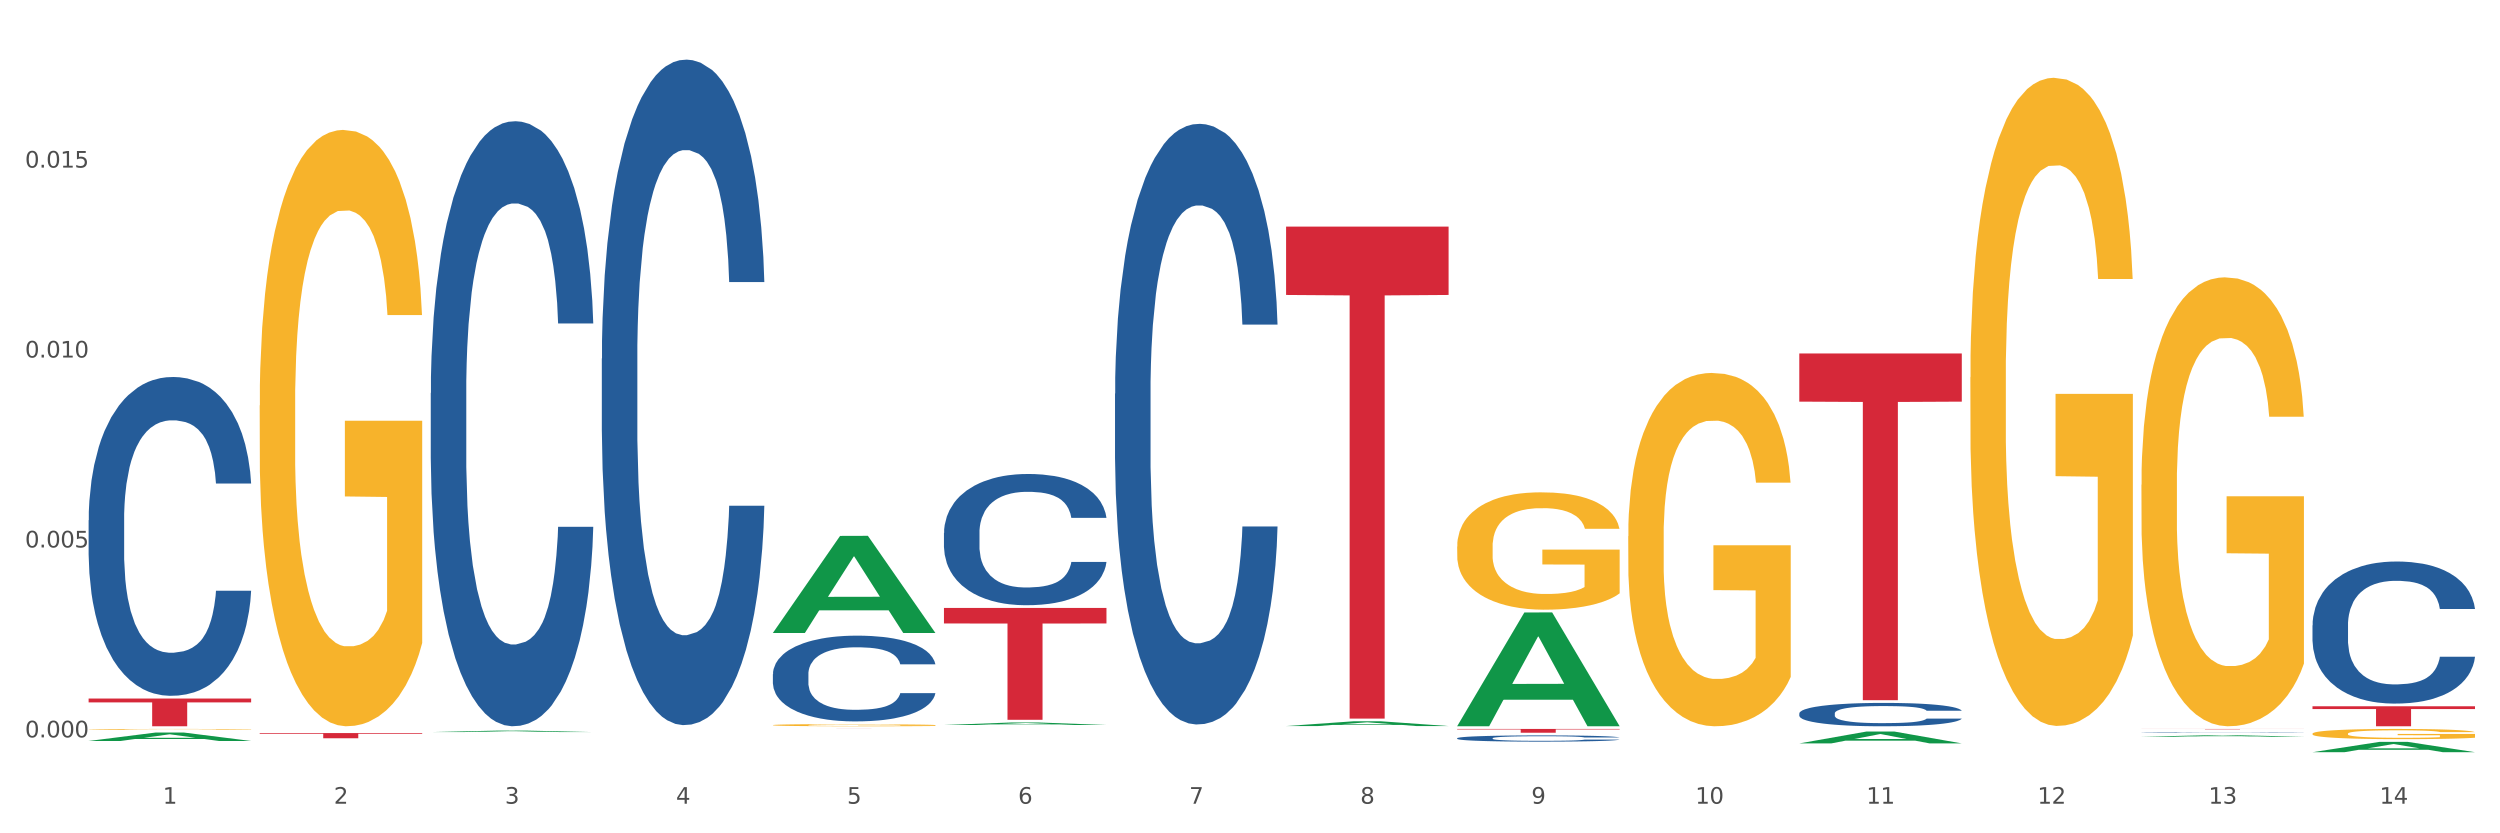<?xml version="1.0" encoding="utf-8" standalone="no"?>
<!DOCTYPE svg PUBLIC "-//W3C//DTD SVG 1.1//EN"
  "http://www.w3.org/Graphics/SVG/1.1/DTD/svg11.dtd">
<svg xmlns:xlink="http://www.w3.org/1999/xlink" width="1080pt" height="360pt" viewBox="0 0 1080 360" xmlns="http://www.w3.org/2000/svg" version="1.1">
 <rect x="0" y="0" width="1080" height="360" fill="#333333" stroke="none"/>
 <defs>
  <style type="text/css">*{stroke-linejoin: round; stroke-linecap: butt}</style>
 </defs>
 <g id="figure_1">
  <g id="patch_1">
   <path d="M 0 360 
L 1080 360 
L 1080 0 
L 0 0 
z
" style="fill: #ffffff; stroke: #ffffff; stroke-linejoin: miter"/>
  </g>
  <g id="axes_1">
   <g id="matplotlib.axis_1">
    <g id="xtick_1">
     <g id="text_1">
      <!-- 1 -->
      <g style="fill: #4d4d4d" transform="translate(70.332 347.204) scale(0.096 -0.096)">
       <defs>
        <path id="DejaVuSans-31" d="M 794 531 
L 1825 531 
L 1825 4091 
L 703 3866 
L 703 4441 
L 1819 4666 
L 2450 4666 
L 2450 531 
L 3481 531 
L 3481 0 
L 794 0 
L 794 531 
z
" transform="scale(0.016)"/>
       </defs>
       <use xlink:href="#DejaVuSans-31"/>
      </g>
     </g>
    </g>
    <g id="xtick_2">
     <g id="text_2">
      <!-- 2 -->
      <g style="fill: #4d4d4d" transform="translate(144.233 347.204) scale(0.096 -0.096)">
       <defs>
        <path id="DejaVuSans-32" d="M 1228 531 
L 3431 531 
L 3431 0 
L 469 0 
L 469 531 
Q 828 903 1448 1529 
Q 2069 2156 2228 2338 
Q 2531 2678 2651 2914 
Q 2772 3150 2772 3378 
Q 2772 3750 2511 3984 
Q 2250 4219 1831 4219 
Q 1534 4219 1204 4116 
Q 875 4013 500 3803 
L 500 4441 
Q 881 4594 1212 4672 
Q 1544 4750 1819 4750 
Q 2544 4750 2975 4387 
Q 3406 4025 3406 3419 
Q 3406 3131 3298 2873 
Q 3191 2616 2906 2266 
Q 2828 2175 2409 1742 
Q 1991 1309 1228 531 
z
" transform="scale(0.016)"/>
       </defs>
       <use xlink:href="#DejaVuSans-32"/>
      </g>
     </g>
    </g>
    <g id="xtick_3">
     <g id="text_3">
      <!-- 3 -->
      <g style="fill: #4d4d4d" transform="translate(218.134 347.204) scale(0.096 -0.096)">
       <defs>
        <path id="DejaVuSans-33" d="M 2597 2516 
Q 3050 2419 3304 2112 
Q 3559 1806 3559 1356 
Q 3559 666 3084 287 
Q 2609 -91 1734 -91 
Q 1441 -91 1130 -33 
Q 819 25 488 141 
L 488 750 
Q 750 597 1062 519 
Q 1375 441 1716 441 
Q 2309 441 2620 675 
Q 2931 909 2931 1356 
Q 2931 1769 2642 2001 
Q 2353 2234 1838 2234 
L 1294 2234 
L 1294 2753 
L 1863 2753 
Q 2328 2753 2575 2939 
Q 2822 3125 2822 3475 
Q 2822 3834 2567 4026 
Q 2313 4219 1838 4219 
Q 1578 4219 1281 4162 
Q 984 4106 628 3988 
L 628 4550 
Q 988 4650 1302 4700 
Q 1616 4750 1894 4750 
Q 2613 4750 3031 4423 
Q 3450 4097 3450 3541 
Q 3450 3153 3228 2886 
Q 3006 2619 2597 2516 
z
" transform="scale(0.016)"/>
       </defs>
       <use xlink:href="#DejaVuSans-33"/>
      </g>
     </g>
    </g>
    <g id="xtick_4">
     <g id="text_4">
      <!-- 4 -->
      <g style="fill: #4d4d4d" transform="translate(292.034 347.204) scale(0.096 -0.096)">
       <defs>
        <path id="DejaVuSans-34" d="M 2419 4116 
L 825 1625 
L 2419 1625 
L 2419 4116 
z
M 2253 4666 
L 3047 4666 
L 3047 1625 
L 3713 1625 
L 3713 1100 
L 3047 1100 
L 3047 0 
L 2419 0 
L 2419 1100 
L 313 1100 
L 313 1709 
L 2253 4666 
z
" transform="scale(0.016)"/>
       </defs>
       <use xlink:href="#DejaVuSans-34"/>
      </g>
     </g>
    </g>
    <g id="xtick_5">
     <g id="text_5">
      <!-- 5 -->
      <g style="fill: #4d4d4d" transform="translate(365.935 347.204) scale(0.096 -0.096)">
       <defs>
        <path id="DejaVuSans-35" d="M 691 4666 
L 3169 4666 
L 3169 4134 
L 1269 4134 
L 1269 2991 
Q 1406 3038 1543 3061 
Q 1681 3084 1819 3084 
Q 2600 3084 3056 2656 
Q 3513 2228 3513 1497 
Q 3513 744 3044 326 
Q 2575 -91 1722 -91 
Q 1428 -91 1123 -41 
Q 819 9 494 109 
L 494 744 
Q 775 591 1075 516 
Q 1375 441 1709 441 
Q 2250 441 2565 725 
Q 2881 1009 2881 1497 
Q 2881 1984 2565 2268 
Q 2250 2553 1709 2553 
Q 1456 2553 1204 2497 
Q 953 2441 691 2322 
L 691 4666 
z
" transform="scale(0.016)"/>
       </defs>
       <use xlink:href="#DejaVuSans-35"/>
      </g>
     </g>
    </g>
    <g id="xtick_6">
     <g id="text_6">
      <!-- 6 -->
      <g style="fill: #4d4d4d" transform="translate(439.836 347.204) scale(0.096 -0.096)">
       <defs>
        <path id="DejaVuSans-36" d="M 2113 2584 
Q 1688 2584 1439 2293 
Q 1191 2003 1191 1497 
Q 1191 994 1439 701 
Q 1688 409 2113 409 
Q 2538 409 2786 701 
Q 3034 994 3034 1497 
Q 3034 2003 2786 2293 
Q 2538 2584 2113 2584 
z
M 3366 4563 
L 3366 3988 
Q 3128 4100 2886 4159 
Q 2644 4219 2406 4219 
Q 1781 4219 1451 3797 
Q 1122 3375 1075 2522 
Q 1259 2794 1537 2939 
Q 1816 3084 2150 3084 
Q 2853 3084 3261 2657 
Q 3669 2231 3669 1497 
Q 3669 778 3244 343 
Q 2819 -91 2113 -91 
Q 1303 -91 875 529 
Q 447 1150 447 2328 
Q 447 3434 972 4092 
Q 1497 4750 2381 4750 
Q 2619 4750 2861 4703 
Q 3103 4656 3366 4563 
z
" transform="scale(0.016)"/>
       </defs>
       <use xlink:href="#DejaVuSans-36"/>
      </g>
     </g>
    </g>
    <g id="xtick_7">
     <g id="text_7">
      <!-- 7 -->
      <g style="fill: #4d4d4d" transform="translate(513.737 347.204) scale(0.096 -0.096)">
       <defs>
        <path id="DejaVuSans-37" d="M 525 4666 
L 3525 4666 
L 3525 4397 
L 1831 0 
L 1172 0 
L 2766 4134 
L 525 4134 
L 525 4666 
z
" transform="scale(0.016)"/>
       </defs>
       <use xlink:href="#DejaVuSans-37"/>
      </g>
     </g>
    </g>
    <g id="xtick_8">
     <g id="text_8">
      <!-- 8 -->
      <g style="fill: #4d4d4d" transform="translate(587.638 347.204) scale(0.096 -0.096)">
       <defs>
        <path id="DejaVuSans-38" d="M 2034 2216 
Q 1584 2216 1326 1975 
Q 1069 1734 1069 1313 
Q 1069 891 1326 650 
Q 1584 409 2034 409 
Q 2484 409 2743 651 
Q 3003 894 3003 1313 
Q 3003 1734 2745 1975 
Q 2488 2216 2034 2216 
z
M 1403 2484 
Q 997 2584 770 2862 
Q 544 3141 544 3541 
Q 544 4100 942 4425 
Q 1341 4750 2034 4750 
Q 2731 4750 3128 4425 
Q 3525 4100 3525 3541 
Q 3525 3141 3298 2862 
Q 3072 2584 2669 2484 
Q 3125 2378 3379 2068 
Q 3634 1759 3634 1313 
Q 3634 634 3220 271 
Q 2806 -91 2034 -91 
Q 1263 -91 848 271 
Q 434 634 434 1313 
Q 434 1759 690 2068 
Q 947 2378 1403 2484 
z
M 1172 3481 
Q 1172 3119 1398 2916 
Q 1625 2713 2034 2713 
Q 2441 2713 2670 2916 
Q 2900 3119 2900 3481 
Q 2900 3844 2670 4047 
Q 2441 4250 2034 4250 
Q 1625 4250 1398 4047 
Q 1172 3844 1172 3481 
z
" transform="scale(0.016)"/>
       </defs>
       <use xlink:href="#DejaVuSans-38"/>
      </g>
     </g>
    </g>
    <g id="xtick_9">
     <g id="text_9">
      <!-- 9 -->
      <g style="fill: #4d4d4d" transform="translate(661.539 347.204) scale(0.096 -0.096)">
       <defs>
        <path id="DejaVuSans-39" d="M 703 97 
L 703 672 
Q 941 559 1184 500 
Q 1428 441 1663 441 
Q 2288 441 2617 861 
Q 2947 1281 2994 2138 
Q 2813 1869 2534 1725 
Q 2256 1581 1919 1581 
Q 1219 1581 811 2004 
Q 403 2428 403 3163 
Q 403 3881 828 4315 
Q 1253 4750 1959 4750 
Q 2769 4750 3195 4129 
Q 3622 3509 3622 2328 
Q 3622 1225 3098 567 
Q 2575 -91 1691 -91 
Q 1453 -91 1209 -44 
Q 966 3 703 97 
z
M 1959 2075 
Q 2384 2075 2632 2365 
Q 2881 2656 2881 3163 
Q 2881 3666 2632 3958 
Q 2384 4250 1959 4250 
Q 1534 4250 1286 3958 
Q 1038 3666 1038 3163 
Q 1038 2656 1286 2365 
Q 1534 2075 1959 2075 
z
" transform="scale(0.016)"/>
       </defs>
       <use xlink:href="#DejaVuSans-39"/>
      </g>
     </g>
    </g>
    <g id="xtick_10">
     <g id="text_10">
      <!-- 10 -->
      <g style="fill: #4d4d4d" transform="translate(732.386 347.204) scale(0.096 -0.096)">
       <defs>
        <path id="DejaVuSans-30" d="M 2034 4250 
Q 1547 4250 1301 3770 
Q 1056 3291 1056 2328 
Q 1056 1369 1301 889 
Q 1547 409 2034 409 
Q 2525 409 2770 889 
Q 3016 1369 3016 2328 
Q 3016 3291 2770 3770 
Q 2525 4250 2034 4250 
z
M 2034 4750 
Q 2819 4750 3233 4129 
Q 3647 3509 3647 2328 
Q 3647 1150 3233 529 
Q 2819 -91 2034 -91 
Q 1250 -91 836 529 
Q 422 1150 422 2328 
Q 422 3509 836 4129 
Q 1250 4750 2034 4750 
z
" transform="scale(0.016)"/>
       </defs>
       <use xlink:href="#DejaVuSans-31"/>
       <use xlink:href="#DejaVuSans-30" transform="translate(63.623 0)"/>
      </g>
     </g>
    </g>
    <g id="xtick_11">
     <g id="text_11">
      <!-- 11 -->
      <g style="fill: #4d4d4d" transform="translate(806.287 347.204) scale(0.096 -0.096)">
       <use xlink:href="#DejaVuSans-31"/>
       <use xlink:href="#DejaVuSans-31" transform="translate(63.623 0)"/>
      </g>
     </g>
    </g>
    <g id="xtick_12">
     <g id="text_12">
      <!-- 12 -->
      <g style="fill: #4d4d4d" transform="translate(880.187 347.204) scale(0.096 -0.096)">
       <use xlink:href="#DejaVuSans-31"/>
       <use xlink:href="#DejaVuSans-32" transform="translate(63.623 0)"/>
      </g>
     </g>
    </g>
    <g id="xtick_13">
     <g id="text_13">
      <!-- 13 -->
      <g style="fill: #4d4d4d" transform="translate(954.088 347.204) scale(0.096 -0.096)">
       <use xlink:href="#DejaVuSans-31"/>
       <use xlink:href="#DejaVuSans-33" transform="translate(63.623 0)"/>
      </g>
     </g>
    </g>
    <g id="xtick_14">
     <g id="text_14">
      <!-- 14 -->
      <g style="fill: #4d4d4d" transform="translate(1027.989 347.204) scale(0.096 -0.096)">
       <use xlink:href="#DejaVuSans-31"/>
       <use xlink:href="#DejaVuSans-34" transform="translate(63.623 0)"/>
      </g>
     </g>
    </g>
    <g id="xtick_15"/>
    <g id="xtick_16"/>
    <g id="xtick_17"/>
    <g id="xtick_18"/>
    <g id="xtick_19"/>
    <g id="xtick_20"/>
    <g id="xtick_21"/>
    <g id="xtick_22"/>
    <g id="xtick_23"/>
    <g id="xtick_24"/>
    <g id="xtick_25"/>
    <g id="xtick_26"/>
    <g id="xtick_27"/>
   </g>
   <g id="matplotlib.axis_2">
    <g id="ytick_1">
     <g id="text_15">
      <!-- 0.000 -->
      <g style="fill: #4d4d4d" transform="translate(10.8 318.555) scale(0.096 -0.096)">
       <defs>
        <path id="DejaVuSans-2e" d="M 684 794 
L 1344 794 
L 1344 0 
L 684 0 
L 684 794 
z
" transform="scale(0.016)"/>
       </defs>
       <use xlink:href="#DejaVuSans-30"/>
       <use xlink:href="#DejaVuSans-2e" transform="translate(63.623 0)"/>
       <use xlink:href="#DejaVuSans-30" transform="translate(95.41 0)"/>
       <use xlink:href="#DejaVuSans-30" transform="translate(159.033 0)"/>
       <use xlink:href="#DejaVuSans-30" transform="translate(222.656 0)"/>
      </g>
     </g>
    </g>
    <g id="ytick_2">
     <g id="text_16">
      <!-- 0.005 -->
      <g style="fill: #4d4d4d" transform="translate(10.8 236.506) scale(0.096 -0.096)">
       <use xlink:href="#DejaVuSans-30"/>
       <use xlink:href="#DejaVuSans-2e" transform="translate(63.623 0)"/>
       <use xlink:href="#DejaVuSans-30" transform="translate(95.41 0)"/>
       <use xlink:href="#DejaVuSans-30" transform="translate(159.033 0)"/>
       <use xlink:href="#DejaVuSans-35" transform="translate(222.656 0)"/>
      </g>
     </g>
    </g>
    <g id="ytick_3">
     <g id="text_17">
      <!-- 0.010 -->
      <g style="fill: #4d4d4d" transform="translate(10.8 154.457) scale(0.096 -0.096)">
       <use xlink:href="#DejaVuSans-30"/>
       <use xlink:href="#DejaVuSans-2e" transform="translate(63.623 0)"/>
       <use xlink:href="#DejaVuSans-30" transform="translate(95.41 0)"/>
       <use xlink:href="#DejaVuSans-31" transform="translate(159.033 0)"/>
       <use xlink:href="#DejaVuSans-30" transform="translate(222.656 0)"/>
      </g>
     </g>
    </g>
    <g id="ytick_4">
     <g id="text_18">
      <!-- 0.015 -->
      <g style="fill: #4d4d4d" transform="translate(10.8 72.408) scale(0.096 -0.096)">
       <use xlink:href="#DejaVuSans-30"/>
       <use xlink:href="#DejaVuSans-2e" transform="translate(63.623 0)"/>
       <use xlink:href="#DejaVuSans-30" transform="translate(95.41 0)"/>
       <use xlink:href="#DejaVuSans-31" transform="translate(159.033 0)"/>
       <use xlink:href="#DejaVuSans-35" transform="translate(222.656 0)"/>
      </g>
     </g>
    </g>
    <g id="ytick_5"/>
    <g id="ytick_6"/>
    <g id="ytick_7"/>
    <g id="ytick_8"/>
   </g>
   <g id="PolyCollection_1">
    <path d="M 38.283 320.098 
L 38.355 320.095 
L 67.306 316.447 
L 79.321 316.444 
L 108.489 320.105 
L 94.592 320.105 
L 88.296 319.252 
L 58.404 319.252 
L 58.187 319.266 
L 52.107 320.105 
L 38.283 320.105 
L 38.283 320.098 
L 62.167 318.744 
L 84.532 318.74 
L 73.458 317.224 
L 73.314 317.217 
L 73.169 317.228 
L 62.095 318.74 
L 62.167 318.744 
L 38.283 320.098 
z
" clip-path="url(#p16f7d2e342)" style="fill: #109648"/>
    <path d="M 629.49 236.118 
L 629.573 236.072 
L 629.573 234.405 
L 629.739 232.969 
L 630.567 229.496 
L 631.811 226.625 
L 632.722 225.097 
L 633.634 223.847 
L 634.712 222.597 
L 636.038 221.3 
L 638.442 219.401 
L 639.934 218.429 
L 641.757 217.41 
L 645.073 215.928 
L 647.476 215.095 
L 649.963 214.4 
L 654.025 213.567 
L 656.677 213.196 
L 659.495 212.918 
L 662.894 212.733 
L 665.463 212.687 
L 671.099 212.826 
L 675.907 213.242 
L 678.228 213.567 
L 681.212 214.122 
L 682.787 214.493 
L 685.356 215.234 
L 688.009 216.206 
L 689.832 217.04 
L 692.567 218.614 
L 694.64 220.189 
L 696.546 222.133 
L 697.541 223.476 
L 698.287 224.727 
L 698.95 226.162 
L 699.613 228.431 
L 684.693 228.431 
L 684.113 226.811 
L 683.201 225.282 
L 681.875 223.801 
L 680.714 222.874 
L 678.725 221.717 
L 676.902 220.976 
L 674.995 220.42 
L 672.674 219.957 
L 670.851 219.725 
L 668.281 219.54 
L 663.225 219.587 
L 659.827 219.957 
L 657.506 220.42 
L 656.014 220.837 
L 654.688 221.3 
L 653.196 221.948 
L 651.455 222.921 
L 650.212 223.801 
L 648.968 224.912 
L 647.974 226.023 
L 647.062 227.32 
L 646.316 228.709 
L 645.736 230.145 
L 645.239 231.904 
L 644.824 234.822 
L 644.824 241.166 
L 644.99 242.601 
L 645.404 244.5 
L 645.902 245.936 
L 646.731 247.649 
L 647.476 248.807 
L 648.886 250.474 
L 650.46 251.863 
L 651.704 252.743 
L 652.947 253.484 
L 655.102 254.503 
L 657.506 255.336 
L 659.578 255.846 
L 662.396 256.309 
L 664.303 256.494 
L 665.96 256.586 
L 670.022 256.586 
L 672.923 256.448 
L 676.156 256.123 
L 678.642 255.707 
L 680.714 255.197 
L 683.035 254.364 
L 684.527 253.576 
L 684.527 243.898 
L 666.292 243.852 
L 666.292 237.415 
L 699.696 237.415 
L 699.696 256.309 
L 698.287 257.281 
L 696.712 258.161 
L 695.054 258.948 
L 692.567 259.921 
L 689.583 260.847 
L 686.931 261.495 
L 684.113 262.051 
L 680.797 262.56 
L 676.487 263.023 
L 673.835 263.208 
L 670.519 263.347 
L 666.624 263.394 
L 663.225 263.301 
L 659.91 263.07 
L 656.428 262.653 
L 653.03 262.051 
L 650.46 261.449 
L 647.891 260.708 
L 645.156 259.735 
L 643.001 258.809 
L 641.343 257.976 
L 639.519 256.911 
L 637.53 255.521 
L 636.038 254.271 
L 634.712 252.974 
L 633.303 251.307 
L 632.308 249.872 
L 631.313 248.066 
L 630.733 246.723 
L 630.07 244.639 
L 629.573 241.722 
L 629.49 236.118 
z
" clip-path="url(#p16f7d2e342)" style="fill: #f7b32b"/>
    <path d="M 703.391 231.646 
L 703.474 231.507 
L 703.474 226.488 
L 703.639 222.167 
L 704.468 211.712 
L 705.712 203.07 
L 706.623 198.469 
L 707.535 194.706 
L 708.613 190.942 
L 709.939 187.039 
L 712.343 181.323 
L 713.835 178.396 
L 715.658 175.329 
L 718.974 170.869 
L 721.377 168.36 
L 723.864 166.269 
L 727.925 163.759 
L 730.578 162.644 
L 733.396 161.808 
L 736.794 161.25 
L 739.364 161.111 
L 745 161.529 
L 749.808 162.784 
L 752.129 163.759 
L 755.113 165.432 
L 756.687 166.547 
L 759.257 168.778 
L 761.909 171.705 
L 763.733 174.214 
L 766.468 178.954 
L 768.54 183.693 
L 770.447 189.548 
L 771.441 193.59 
L 772.187 197.354 
L 772.851 201.676 
L 773.514 208.506 
L 758.594 208.506 
L 758.014 203.627 
L 757.102 199.027 
L 755.776 194.566 
L 754.615 191.778 
L 752.626 188.293 
L 750.802 186.063 
L 748.896 184.39 
L 746.575 182.996 
L 744.752 182.299 
L 742.182 181.742 
L 737.126 181.881 
L 733.728 182.996 
L 731.407 184.39 
L 729.915 185.645 
L 728.589 187.039 
L 727.097 188.99 
L 725.356 191.918 
L 724.113 194.566 
L 722.869 197.912 
L 721.875 201.257 
L 720.963 205.161 
L 720.217 209.342 
L 719.637 213.664 
L 719.139 218.961 
L 718.725 227.743 
L 718.725 246.84 
L 718.891 251.162 
L 719.305 256.877 
L 719.802 261.198 
L 720.631 266.356 
L 721.377 269.841 
L 722.786 274.859 
L 724.361 279.041 
L 725.605 281.69 
L 726.848 283.92 
L 729.003 286.987 
L 731.407 289.496 
L 733.479 291.03 
L 736.297 292.424 
L 738.204 292.981 
L 739.861 293.26 
L 743.923 293.26 
L 746.824 292.842 
L 750.056 291.866 
L 752.543 290.611 
L 754.615 289.078 
L 756.936 286.569 
L 758.428 284.199 
L 758.428 255.065 
L 740.193 254.926 
L 740.193 235.549 
L 773.597 235.549 
L 773.597 292.424 
L 772.187 295.351 
L 770.613 297.999 
L 768.955 300.369 
L 766.468 303.297 
L 763.484 306.084 
L 760.832 308.036 
L 758.014 309.709 
L 754.698 311.242 
L 750.388 312.636 
L 747.736 313.194 
L 744.42 313.612 
L 740.524 313.751 
L 737.126 313.473 
L 733.811 312.776 
L 730.329 311.521 
L 726.931 309.709 
L 724.361 307.897 
L 721.792 305.666 
L 719.057 302.739 
L 716.901 299.951 
L 715.244 297.442 
L 713.42 294.236 
L 711.431 290.054 
L 709.939 286.29 
L 708.613 282.387 
L 707.204 277.369 
L 706.209 273.047 
L 705.214 267.611 
L 704.634 263.568 
L 703.971 257.295 
L 703.474 248.513 
L 703.391 231.646 
z
" clip-path="url(#p16f7d2e342)" style="fill: #f7b32b"/>
    <path d="M 851.192 162.991 
L 851.275 162.735 
L 851.275 153.529 
L 851.441 145.602 
L 852.27 126.423 
L 853.513 110.568 
L 854.425 102.129 
L 855.337 95.224 
L 856.414 88.32 
L 857.741 81.16 
L 860.144 70.675 
L 861.636 65.305 
L 863.46 59.679 
L 866.775 51.496 
L 869.179 46.893 
L 871.666 43.057 
L 875.727 38.454 
L 878.38 36.408 
L 881.198 34.874 
L 884.596 33.851 
L 887.166 33.595 
L 892.802 34.362 
L 897.61 36.664 
L 899.93 38.454 
L 902.914 41.523 
L 904.489 43.568 
L 907.059 47.66 
L 909.711 53.03 
L 911.535 57.633 
L 914.27 66.328 
L 916.342 75.022 
L 918.249 85.763 
L 919.243 93.179 
L 919.989 100.083 
L 920.652 108.011 
L 921.315 120.541 
L 906.396 120.541 
L 905.815 111.591 
L 904.904 103.152 
L 903.577 94.969 
L 902.417 89.854 
L 900.428 83.461 
L 898.604 79.37 
L 896.698 76.301 
L 894.377 73.744 
L 892.553 72.465 
L 889.984 71.442 
L 884.928 71.698 
L 881.529 73.744 
L 879.208 76.301 
L 877.717 78.602 
L 876.39 81.16 
L 874.898 84.74 
L 873.158 90.11 
L 871.914 94.969 
L 870.671 101.106 
L 869.676 107.243 
L 868.765 114.404 
L 868.019 122.075 
L 867.438 130.003 
L 866.941 139.72 
L 866.527 155.831 
L 866.527 190.865 
L 866.692 198.792 
L 867.107 209.277 
L 867.604 217.204 
L 868.433 226.666 
L 869.179 233.059 
L 870.588 242.265 
L 872.163 249.937 
L 873.406 254.795 
L 874.65 258.887 
L 876.805 264.513 
L 879.208 269.116 
L 881.281 271.929 
L 884.099 274.486 
L 886.005 275.509 
L 887.663 276.02 
L 891.725 276.02 
L 894.626 275.253 
L 897.858 273.463 
L 900.345 271.161 
L 902.417 268.349 
L 904.738 263.746 
L 906.23 259.398 
L 906.23 205.952 
L 887.995 205.697 
L 887.995 170.151 
L 921.398 170.151 
L 921.398 274.486 
L 919.989 279.856 
L 918.414 284.715 
L 916.757 289.062 
L 914.27 294.432 
L 911.286 299.547 
L 908.634 303.127 
L 905.815 306.195 
L 902.5 309.008 
L 898.19 311.566 
L 895.537 312.589 
L 892.222 313.356 
L 888.326 313.611 
L 884.928 313.1 
L 881.612 311.821 
L 878.131 309.52 
L 874.733 306.195 
L 872.163 302.871 
L 869.594 298.78 
L 866.858 293.409 
L 864.703 288.295 
L 863.045 283.692 
L 861.222 277.81 
L 859.233 270.139 
L 857.741 263.234 
L 856.414 256.074 
L 855.005 246.868 
L 854.011 238.94 
L 853.016 228.967 
L 852.436 221.551 
L 851.773 210.044 
L 851.275 193.933 
L 851.192 162.991 
z
" clip-path="url(#p16f7d2e342)" style="fill: #f7b32b"/>
    <path d="M 925.093 209.428 
L 925.176 209.25 
L 925.176 202.874 
L 925.342 197.383 
L 926.171 184.099 
L 927.414 173.118 
L 928.326 167.273 
L 929.238 162.491 
L 930.315 157.708 
L 931.641 152.749 
L 934.045 145.487 
L 935.537 141.768 
L 937.361 137.871 
L 940.676 132.203 
L 943.08 129.015 
L 945.567 126.358 
L 949.628 123.17 
L 952.28 121.753 
L 955.099 120.69 
L 958.497 119.982 
L 961.067 119.805 
L 966.703 120.336 
L 971.51 121.93 
L 973.831 123.17 
L 976.815 125.295 
L 978.39 126.712 
L 980.96 129.546 
L 983.612 133.266 
L 985.436 136.454 
L 988.171 142.476 
L 990.243 148.498 
L 992.149 155.937 
L 993.144 161.074 
L 993.89 165.856 
L 994.553 171.347 
L 995.216 180.026 
L 980.296 180.026 
L 979.716 173.826 
L 978.805 167.981 
L 977.478 162.314 
L 976.318 158.771 
L 974.329 154.343 
L 972.505 151.509 
L 970.599 149.384 
L 968.278 147.613 
L 966.454 146.727 
L 963.885 146.018 
L 958.829 146.196 
L 955.43 147.613 
L 953.109 149.384 
L 951.617 150.978 
L 950.291 152.749 
L 948.799 155.229 
L 947.059 158.948 
L 945.815 162.314 
L 944.572 166.564 
L 943.577 170.815 
L 942.665 175.775 
L 941.92 181.088 
L 941.339 186.579 
L 940.842 193.31 
L 940.428 204.468 
L 940.428 228.734 
L 940.593 234.224 
L 941.008 241.486 
L 941.505 246.977 
L 942.334 253.53 
L 943.08 257.958 
L 944.489 264.335 
L 946.064 269.648 
L 947.307 273.014 
L 948.551 275.848 
L 950.706 279.744 
L 953.109 282.932 
L 955.182 284.881 
L 958 286.652 
L 959.906 287.36 
L 961.564 287.715 
L 965.625 287.715 
L 968.526 287.183 
L 971.759 285.943 
L 974.246 284.349 
L 976.318 282.401 
L 978.639 279.213 
L 980.131 276.202 
L 980.131 239.184 
L 961.895 239.007 
L 961.895 214.387 
L 995.299 214.387 
L 995.299 286.652 
L 993.89 290.371 
L 992.315 293.737 
L 990.657 296.748 
L 988.171 300.467 
L 985.187 304.01 
L 982.534 306.489 
L 979.716 308.615 
L 976.401 310.563 
L 972.091 312.334 
L 969.438 313.043 
L 966.123 313.574 
L 962.227 313.751 
L 958.829 313.397 
L 955.513 312.512 
L 952.032 310.917 
L 948.633 308.615 
L 946.064 306.312 
L 943.494 303.478 
L 940.759 299.759 
L 938.604 296.216 
L 936.946 293.028 
L 935.123 288.955 
L 933.133 283.641 
L 931.641 278.859 
L 930.315 273.899 
L 928.906 267.523 
L 927.912 262.032 
L 926.917 255.125 
L 926.337 249.988 
L 925.674 242.018 
L 925.176 230.859 
L 925.093 209.428 
z
" clip-path="url(#p16f7d2e342)" style="fill: #f7b32b"/>
    <path d="M 998.994 316.946 
L 999.077 316.942 
L 999.077 316.797 
L 999.243 316.672 
L 1000.072 316.37 
L 1001.315 316.12 
L 1002.227 315.987 
L 1003.139 315.879 
L 1004.216 315.77 
L 1005.542 315.657 
L 1007.946 315.492 
L 1009.438 315.407 
L 1011.262 315.319 
L 1014.577 315.19 
L 1016.981 315.117 
L 1019.467 315.057 
L 1023.529 314.985 
L 1026.181 314.952 
L 1029 314.928 
L 1032.398 314.912 
L 1034.967 314.908 
L 1040.604 314.92 
L 1045.411 314.956 
L 1047.732 314.985 
L 1050.716 315.033 
L 1052.291 315.065 
L 1054.86 315.13 
L 1057.513 315.214 
L 1059.336 315.287 
L 1062.072 315.424 
L 1064.144 315.56 
L 1066.05 315.73 
L 1067.045 315.846 
L 1067.791 315.955 
L 1068.454 316.08 
L 1069.117 316.277 
L 1054.197 316.277 
L 1053.617 316.136 
L 1052.705 316.004 
L 1051.379 315.875 
L 1050.219 315.794 
L 1048.229 315.693 
L 1046.406 315.629 
L 1044.499 315.581 
L 1042.179 315.54 
L 1040.355 315.52 
L 1037.786 315.504 
L 1032.729 315.508 
L 1029.331 315.54 
L 1027.01 315.581 
L 1025.518 315.617 
L 1024.192 315.657 
L 1022.7 315.714 
L 1020.959 315.798 
L 1019.716 315.875 
L 1018.473 315.971 
L 1017.478 316.068 
L 1016.566 316.181 
L 1015.82 316.302 
L 1015.24 316.426 
L 1014.743 316.58 
L 1014.328 316.833 
L 1014.328 317.385 
L 1014.494 317.51 
L 1014.909 317.675 
L 1015.406 317.8 
L 1016.235 317.949 
L 1016.981 318.05 
L 1018.39 318.195 
L 1019.965 318.316 
L 1021.208 318.392 
L 1022.451 318.457 
L 1024.606 318.545 
L 1027.01 318.618 
L 1029.082 318.662 
L 1031.901 318.702 
L 1033.807 318.718 
L 1035.465 318.726 
L 1039.526 318.726 
L 1042.427 318.714 
L 1045.66 318.686 
L 1048.147 318.65 
L 1050.219 318.606 
L 1052.54 318.533 
L 1054.032 318.465 
L 1054.032 317.623 
L 1035.796 317.619 
L 1035.796 317.059 
L 1069.2 317.059 
L 1069.2 318.702 
L 1067.791 318.787 
L 1066.216 318.863 
L 1064.558 318.932 
L 1062.072 319.016 
L 1059.088 319.097 
L 1056.435 319.153 
L 1053.617 319.202 
L 1050.302 319.246 
L 1045.991 319.286 
L 1043.339 319.302 
L 1040.024 319.314 
L 1036.128 319.318 
L 1032.729 319.31 
L 1029.414 319.29 
L 1025.933 319.254 
L 1022.534 319.202 
L 1019.965 319.149 
L 1017.395 319.085 
L 1014.66 319 
L 1012.505 318.92 
L 1010.847 318.847 
L 1009.024 318.755 
L 1007.034 318.634 
L 1005.542 318.525 
L 1004.216 318.412 
L 1002.807 318.267 
L 1001.812 318.142 
L 1000.818 317.985 
L 1000.237 317.868 
L 999.574 317.687 
L 999.077 317.433 
L 998.994 316.946 
z
" clip-path="url(#p16f7d2e342)" style="fill: #f7b32b"/>
    <path d="M 998.994 305.114 
L 1069.2 305.114 
L 1069.2 306.314 
L 1041.583 306.322 
L 1041.583 313.751 
L 1026.444 313.751 
L 1026.444 306.322 
L 998.994 306.314 
L 998.994 305.122 
L 998.994 305.114 
z
" clip-path="url(#p16f7d2e342)" style="fill: #d62839"/>
    <path d="M 777.292 152.687 
L 847.497 152.687 
L 847.497 173.506 
L 819.881 173.647 
L 819.881 302.497 
L 804.742 302.497 
L 804.742 173.647 
L 777.292 173.506 
L 777.292 152.828 
L 777.292 152.687 
z
" clip-path="url(#p16f7d2e342)" style="fill: #d62839"/>
    <path d="M 629.49 314.908 
L 699.696 314.908 
L 699.696 315.134 
L 672.079 315.136 
L 672.079 316.536 
L 656.94 316.536 
L 656.94 315.136 
L 629.49 315.134 
L 629.49 314.909 
L 629.49 314.908 
z
" clip-path="url(#p16f7d2e342)" style="fill: #d62839"/>
    <path d="M 555.589 97.88 
L 625.795 97.88 
L 625.795 127.419 
L 598.178 127.619 
L 598.178 310.442 
L 583.039 310.442 
L 583.039 127.619 
L 555.589 127.419 
L 555.589 98.08 
L 555.589 97.88 
z
" clip-path="url(#p16f7d2e342)" style="fill: #d62839"/>
    <path d="M 407.787 262.617 
L 477.993 262.617 
L 477.993 269.334 
L 450.377 269.379 
L 450.377 310.954 
L 435.237 310.954 
L 435.237 269.379 
L 407.787 269.334 
L 407.787 262.662 
L 407.787 262.617 
z
" clip-path="url(#p16f7d2e342)" style="fill: #d62839"/>
    <path d="M 333.886 314.908 
L 404.092 314.908 
L 404.092 314.911 
L 376.476 314.912 
L 376.476 314.933 
L 361.337 314.933 
L 361.337 314.912 
L 333.886 314.911 
L 333.886 314.908 
L 333.886 314.908 
z
" clip-path="url(#p16f7d2e342)" style="fill: #d62839"/>
    <path d="M 333.886 313.242 
L 333.969 313.241 
L 333.969 313.21 
L 334.135 313.183 
L 334.964 313.118 
L 336.207 313.065 
L 337.119 313.036 
L 338.031 313.013 
L 339.108 312.989 
L 340.435 312.965 
L 342.838 312.93 
L 344.33 312.912 
L 346.154 312.893 
L 349.469 312.865 
L 351.873 312.849 
L 354.36 312.836 
L 358.421 312.821 
L 361.074 312.814 
L 363.892 312.809 
L 367.29 312.805 
L 369.86 312.804 
L 375.496 312.807 
L 380.304 312.815 
L 382.624 312.821 
L 385.608 312.831 
L 387.183 312.838 
L 389.753 312.852 
L 392.405 312.87 
L 394.229 312.886 
L 396.964 312.915 
L 399.036 312.944 
L 400.943 312.981 
L 401.937 313.006 
L 402.683 313.029 
L 403.346 313.056 
L 404.009 313.098 
L 389.09 313.098 
L 388.509 313.068 
L 387.598 313.04 
L 386.271 313.012 
L 385.111 312.995 
L 383.122 312.973 
L 381.298 312.959 
L 379.392 312.949 
L 377.071 312.94 
L 375.247 312.936 
L 372.678 312.932 
L 367.622 312.933 
L 364.223 312.94 
L 361.902 312.949 
L 360.41 312.957 
L 359.084 312.965 
L 357.592 312.977 
L 355.852 312.995 
L 354.608 313.012 
L 353.365 313.033 
L 352.37 313.053 
L 351.459 313.078 
L 350.713 313.104 
L 350.132 313.13 
L 349.635 313.163 
L 349.221 313.218 
L 349.221 313.336 
L 349.386 313.363 
L 349.801 313.399 
L 350.298 313.425 
L 351.127 313.457 
L 351.873 313.479 
L 353.282 313.51 
L 354.857 313.536 
L 356.1 313.552 
L 357.344 313.566 
L 359.499 313.585 
L 361.902 313.601 
L 363.975 313.61 
L 366.793 313.619 
L 368.699 313.623 
L 370.357 313.624 
L 374.418 313.624 
L 377.32 313.622 
L 380.552 313.616 
L 383.039 313.608 
L 385.111 313.598 
L 387.432 313.583 
L 388.924 313.568 
L 388.924 313.387 
L 370.689 313.386 
L 370.689 313.266 
L 404.092 313.266 
L 404.092 313.619 
L 402.683 313.637 
L 401.108 313.654 
L 399.451 313.668 
L 396.964 313.687 
L 393.98 313.704 
L 391.328 313.716 
L 388.509 313.726 
L 385.194 313.736 
L 380.884 313.744 
L 378.231 313.748 
L 374.916 313.751 
L 371.02 313.751 
L 367.622 313.75 
L 364.306 313.745 
L 360.825 313.738 
L 357.427 313.726 
L 354.857 313.715 
L 352.287 313.701 
L 349.552 313.683 
L 347.397 313.666 
L 345.739 313.65 
L 343.916 313.63 
L 341.927 313.604 
L 340.435 313.581 
L 339.108 313.557 
L 337.699 313.526 
L 336.705 313.499 
L 335.71 313.465 
L 335.13 313.44 
L 334.467 313.401 
L 333.969 313.347 
L 333.886 313.242 
z
" clip-path="url(#p16f7d2e342)" style="fill: #f7b32b"/>
    <path d="M 112.184 316.675 
L 182.39 316.675 
L 182.39 316.988 
L 154.773 316.99 
L 154.773 318.932 
L 139.634 318.932 
L 139.634 316.99 
L 112.184 316.988 
L 112.184 316.677 
L 112.184 316.675 
z
" clip-path="url(#p16f7d2e342)" style="fill: #d62839"/>
    <path d="M 38.283 315.083 
L 38.366 315.083 
L 38.366 315.07 
L 38.532 315.06 
L 39.361 315.034 
L 40.604 315.012 
L 41.516 315.001 
L 42.427 314.991 
L 43.505 314.982 
L 44.831 314.972 
L 47.235 314.958 
L 48.727 314.951 
L 50.55 314.943 
L 53.866 314.932 
L 56.27 314.926 
L 58.756 314.921 
L 62.818 314.915 
L 65.47 314.912 
L 68.288 314.91 
L 71.687 314.908 
L 74.256 314.908 
L 79.893 314.909 
L 84.7 314.912 
L 87.021 314.915 
L 90.005 314.919 
L 91.58 314.921 
L 94.149 314.927 
L 96.802 314.934 
L 98.625 314.941 
L 101.36 314.952 
L 103.433 314.964 
L 105.339 314.979 
L 106.334 314.989 
L 107.08 314.998 
L 107.743 315.009 
L 108.406 315.026 
L 93.486 315.026 
L 92.906 315.014 
L 91.994 315.002 
L 90.668 314.991 
L 89.508 314.984 
L 87.518 314.976 
L 85.695 314.97 
L 83.788 314.966 
L 81.467 314.962 
L 79.644 314.961 
L 77.074 314.959 
L 72.018 314.96 
L 68.62 314.962 
L 66.299 314.966 
L 64.807 314.969 
L 63.481 314.972 
L 61.989 314.977 
L 60.248 314.985 
L 59.005 314.991 
L 57.762 314.999 
L 56.767 315.008 
L 55.855 315.017 
L 55.109 315.028 
L 54.529 315.039 
L 54.032 315.052 
L 53.617 315.074 
L 53.617 315.121 
L 53.783 315.132 
L 54.197 315.146 
L 54.695 315.157 
L 55.524 315.169 
L 56.27 315.178 
L 57.679 315.191 
L 59.254 315.201 
L 60.497 315.208 
L 61.74 315.213 
L 63.895 315.221 
L 66.299 315.227 
L 68.371 315.231 
L 71.189 315.234 
L 73.096 315.236 
L 74.754 315.236 
L 78.815 315.236 
L 81.716 315.235 
L 84.949 315.233 
L 87.435 315.23 
L 89.508 315.226 
L 91.828 315.22 
L 93.32 315.214 
L 93.32 315.141 
L 75.085 315.141 
L 75.085 315.093 
L 108.489 315.093 
L 108.489 315.234 
L 107.08 315.242 
L 105.505 315.248 
L 103.847 315.254 
L 101.36 315.261 
L 98.377 315.268 
L 95.724 315.273 
L 92.906 315.277 
L 89.59 315.281 
L 85.28 315.284 
L 82.628 315.286 
L 79.312 315.287 
L 75.417 315.287 
L 72.018 315.287 
L 68.703 315.285 
L 65.221 315.282 
L 61.823 315.277 
L 59.254 315.273 
L 56.684 315.267 
L 53.949 315.26 
L 51.794 315.253 
L 50.136 315.247 
L 48.312 315.239 
L 46.323 315.228 
L 44.831 315.219 
L 43.505 315.209 
L 42.096 315.197 
L 41.101 315.186 
L 40.107 315.173 
L 39.526 315.163 
L 38.863 315.147 
L 38.366 315.125 
L 38.283 315.083 
z
" clip-path="url(#p16f7d2e342)" style="fill: #f7b32b"/>
    <path d="M 38.283 224.748 
L 38.366 224.622 
L 38.366 221.1 
L 38.615 216.32 
L 39.528 207.515 
L 40.69 200.848 
L 42.681 193.05 
L 43.76 189.779 
L 45.171 186.131 
L 48.075 180.219 
L 51.395 175.188 
L 53.718 172.42 
L 55.461 170.659 
L 59.361 167.515 
L 61.602 166.131 
L 63.926 164.999 
L 65.917 164.244 
L 69.237 163.364 
L 71.892 162.986 
L 74.963 162.861 
L 77.535 162.986 
L 80.938 163.489 
L 85.917 164.999 
L 87.825 165.879 
L 90.398 167.389 
L 93.053 169.401 
L 95.211 171.414 
L 97.701 174.307 
L 100.273 178.081 
L 102.763 182.861 
L 104.506 187.263 
L 105.916 191.917 
L 107.161 197.578 
L 108.074 203.741 
L 108.489 208.899 
L 93.302 208.899 
L 92.888 204.245 
L 92.058 199.213 
L 91.228 195.817 
L 90.315 193.05 
L 88.904 189.905 
L 87.659 187.892 
L 85.585 185.502 
L 83.676 183.993 
L 82.099 183.112 
L 80.191 182.358 
L 76.124 181.603 
L 73.22 181.603 
L 71.394 181.854 
L 69.154 182.483 
L 67.245 183.364 
L 65.004 184.873 
L 63.262 186.509 
L 61.519 188.647 
L 60.523 190.156 
L 59.029 192.924 
L 58.034 195.188 
L 56.706 199.087 
L 55.959 201.855 
L 54.631 209.025 
L 54.05 214.308 
L 53.801 217.955 
L 53.635 221.981 
L 53.635 241.604 
L 54.133 250.409 
L 54.548 254.182 
L 55.212 258.459 
L 56.457 263.994 
L 58.283 269.403 
L 60.191 273.302 
L 61.768 275.692 
L 63.262 277.453 
L 64.755 278.837 
L 66.581 280.094 
L 68.075 280.849 
L 70.315 281.604 
L 72.971 281.981 
L 75.046 281.981 
L 79.278 281.352 
L 81.187 280.723 
L 83.012 279.843 
L 85.004 278.459 
L 86.581 276.95 
L 87.493 275.818 
L 88.987 273.428 
L 90.149 270.912 
L 91.145 268.019 
L 91.809 265.503 
L 92.556 261.73 
L 93.136 257.453 
L 93.302 255.189 
L 108.489 255.189 
L 108.157 259.717 
L 107.576 264.119 
L 106.414 270.031 
L 105.501 273.428 
L 104.091 277.579 
L 102.597 281.101 
L 100.522 285 
L 98.614 287.893 
L 96.622 290.409 
L 94.464 292.673 
L 90.564 295.818 
L 89.153 296.698 
L 86.166 298.208 
L 83.842 299.088 
L 80.44 299.969 
L 76.954 300.472 
L 73.303 300.598 
L 70.066 300.346 
L 66.498 299.592 
L 64.257 298.837 
L 61.768 297.705 
L 58.863 295.944 
L 56.125 293.805 
L 53.552 291.29 
L 51.146 288.396 
L 48.905 285.126 
L 46.001 279.717 
L 43.843 274.434 
L 42.266 269.528 
L 41.187 265.377 
L 40.109 260.094 
L 39.528 256.446 
L 38.615 247.641 
L 38.283 239.465 
L 38.283 224.748 
z
" clip-path="url(#p16f7d2e342)" style="fill: #255c99"/>
    <path d="M 186.085 169.808 
L 186.168 169.569 
L 186.168 162.886 
L 186.417 153.815 
L 187.33 137.106 
L 188.491 124.454 
L 190.483 109.655 
L 191.562 103.448 
L 192.973 96.526 
L 195.877 85.307 
L 199.196 75.759 
L 201.52 70.507 
L 203.263 67.165 
L 207.163 61.198 
L 209.404 58.572 
L 211.727 56.424 
L 213.719 54.992 
L 217.038 53.321 
L 219.694 52.605 
L 222.764 52.366 
L 225.337 52.605 
L 228.739 53.559 
L 233.718 56.424 
L 235.627 58.095 
L 238.2 60.959 
L 240.855 64.778 
L 243.013 68.598 
L 245.502 74.088 
L 248.075 81.249 
L 250.565 90.32 
L 252.307 98.674 
L 253.718 107.506 
L 254.963 118.248 
L 255.876 129.944 
L 256.291 139.731 
L 241.104 139.731 
L 240.689 130.899 
L 239.859 121.351 
L 239.03 114.906 
L 238.117 109.655 
L 236.706 103.687 
L 235.461 99.868 
L 233.387 95.332 
L 231.478 92.468 
L 229.901 90.797 
L 227.992 89.365 
L 223.926 87.933 
L 221.022 87.933 
L 219.196 88.41 
L 216.955 89.604 
L 215.047 91.275 
L 212.806 94.139 
L 211.063 97.242 
L 209.321 101.3 
L 208.325 104.165 
L 206.831 109.416 
L 205.835 113.713 
L 204.508 121.112 
L 203.761 126.364 
L 202.433 139.97 
L 201.852 149.996 
L 201.603 156.918 
L 201.437 164.556 
L 201.437 201.794 
L 201.935 218.503 
L 202.35 225.665 
L 203.014 233.78 
L 204.259 244.283 
L 206.084 254.548 
L 207.993 261.947 
L 209.57 266.483 
L 211.063 269.825 
L 212.557 272.45 
L 214.383 274.837 
L 215.877 276.27 
L 218.117 277.702 
L 220.773 278.418 
L 222.847 278.418 
L 227.08 277.224 
L 228.988 276.031 
L 230.814 274.36 
L 232.806 271.734 
L 234.382 268.87 
L 235.295 266.722 
L 236.789 262.186 
L 237.951 257.412 
L 238.947 251.922 
L 239.61 247.148 
L 240.357 239.987 
L 240.938 231.871 
L 241.104 227.574 
L 256.291 227.574 
L 255.959 236.167 
L 255.378 244.522 
L 254.216 255.741 
L 253.303 262.186 
L 251.892 270.063 
L 250.399 276.747 
L 248.324 284.147 
L 246.415 289.637 
L 244.424 294.411 
L 242.266 298.708 
L 238.366 304.675 
L 236.955 306.346 
L 233.967 309.211 
L 231.644 310.882 
L 228.241 312.553 
L 224.756 313.507 
L 221.105 313.746 
L 217.868 313.269 
L 214.3 311.836 
L 212.059 310.404 
L 209.57 308.256 
L 206.665 304.914 
L 203.927 300.856 
L 201.354 296.082 
L 198.947 290.592 
L 196.707 284.386 
L 193.802 274.121 
L 191.645 264.096 
L 190.068 254.786 
L 188.989 246.909 
L 187.91 236.884 
L 187.33 229.961 
L 186.417 213.252 
L 186.085 197.736 
L 186.085 169.808 
z
" clip-path="url(#p16f7d2e342)" style="fill: #255c99"/>
    <path d="M 259.986 154.935 
L 260.069 154.672 
L 260.069 147.321 
L 260.318 137.344 
L 261.23 118.965 
L 262.392 105.05 
L 264.384 88.772 
L 265.463 81.946 
L 266.873 74.332 
L 269.778 61.992 
L 273.097 51.49 
L 275.421 45.713 
L 277.164 42.038 
L 281.064 35.474 
L 283.305 32.586 
L 285.628 30.223 
L 287.62 28.648 
L 290.939 26.81 
L 293.595 26.022 
L 296.665 25.759 
L 299.238 26.022 
L 302.64 27.072 
L 307.619 30.223 
L 309.528 32.061 
L 312.101 35.211 
L 314.756 39.412 
L 316.914 43.613 
L 319.403 49.652 
L 321.976 57.528 
L 324.465 67.505 
L 326.208 76.695 
L 327.619 86.409 
L 328.864 98.224 
L 329.776 111.089 
L 330.191 121.853 
L 315.005 121.853 
L 314.59 112.139 
L 313.76 101.637 
L 312.93 94.548 
L 312.018 88.772 
L 310.607 82.208 
L 309.362 78.007 
L 307.287 73.019 
L 305.379 69.868 
L 303.802 68.03 
L 301.893 66.455 
L 297.827 64.88 
L 294.923 64.88 
L 293.097 65.405 
L 290.856 66.718 
L 288.948 68.555 
L 286.707 71.706 
L 284.964 75.119 
L 283.222 79.583 
L 282.226 82.733 
L 280.732 88.509 
L 279.736 93.235 
L 278.408 101.374 
L 277.662 107.151 
L 276.334 122.116 
L 275.753 133.143 
L 275.504 140.757 
L 275.338 149.159 
L 275.338 190.117 
L 275.836 208.496 
L 276.251 216.372 
L 276.915 225.299 
L 278.159 236.851 
L 279.985 248.141 
L 281.894 256.28 
L 283.471 261.268 
L 284.964 264.944 
L 286.458 267.832 
L 288.284 270.458 
L 289.777 272.033 
L 292.018 273.608 
L 294.674 274.396 
L 296.748 274.396 
L 300.98 273.083 
L 302.889 271.771 
L 304.715 269.933 
L 306.706 267.045 
L 308.283 263.894 
L 309.196 261.531 
L 310.69 256.543 
L 311.852 251.291 
L 312.847 245.253 
L 313.511 240.002 
L 314.258 232.125 
L 314.839 223.198 
L 315.005 218.473 
L 330.191 218.473 
L 329.859 227.924 
L 329.279 237.114 
L 328.117 249.454 
L 327.204 256.543 
L 325.793 265.207 
L 324.299 272.558 
L 322.225 280.697 
L 320.316 286.736 
L 318.324 291.987 
L 316.167 296.713 
L 312.267 303.277 
L 310.856 305.115 
L 307.868 308.265 
L 305.545 310.103 
L 302.142 311.941 
L 298.657 312.991 
L 295.006 313.254 
L 291.769 312.729 
L 288.201 311.153 
L 285.96 309.578 
L 283.471 307.215 
L 280.566 303.539 
L 277.827 299.076 
L 275.255 293.825 
L 272.848 287.786 
L 270.608 280.96 
L 267.703 269.67 
L 265.546 258.643 
L 263.969 248.403 
L 262.89 239.739 
L 261.811 228.712 
L 261.23 221.098 
L 260.318 202.719 
L 259.986 185.654 
L 259.986 154.935 
z
" clip-path="url(#p16f7d2e342)" style="fill: #255c99"/>
    <path d="M 333.886 291.246 
L 333.969 291.212 
L 333.969 290.265 
L 334.218 288.979 
L 335.131 286.61 
L 336.293 284.817 
L 338.285 282.72 
L 339.363 281.84 
L 340.774 280.859 
L 343.679 279.268 
L 346.998 277.915 
L 349.322 277.171 
L 351.064 276.697 
L 354.965 275.851 
L 357.205 275.479 
L 359.529 275.175 
L 361.521 274.972 
L 364.84 274.735 
L 367.496 274.633 
L 370.566 274.599 
L 373.139 274.633 
L 376.541 274.769 
L 381.52 275.175 
L 383.429 275.411 
L 386.001 275.817 
L 388.657 276.359 
L 390.815 276.9 
L 393.304 277.678 
L 395.877 278.693 
L 398.366 279.979 
L 400.109 281.163 
L 401.52 282.415 
L 402.764 283.938 
L 403.677 285.595 
L 404.092 286.983 
L 388.906 286.983 
L 388.491 285.731 
L 387.661 284.377 
L 386.831 283.464 
L 385.918 282.72 
L 384.508 281.874 
L 383.263 281.332 
L 381.188 280.69 
L 379.28 280.284 
L 377.703 280.047 
L 375.794 279.844 
L 371.728 279.641 
L 368.823 279.641 
L 366.998 279.708 
L 364.757 279.878 
L 362.848 280.114 
L 360.608 280.52 
L 358.865 280.96 
L 357.122 281.535 
L 356.127 281.941 
L 354.633 282.686 
L 353.637 283.295 
L 352.309 284.344 
L 351.562 285.088 
L 350.235 287.016 
L 349.654 288.438 
L 349.405 289.419 
L 349.239 290.501 
L 349.239 295.78 
L 349.737 298.148 
L 350.152 299.163 
L 350.816 300.313 
L 352.06 301.802 
L 353.886 303.257 
L 355.795 304.306 
L 357.371 304.949 
L 358.865 305.422 
L 360.359 305.794 
L 362.185 306.133 
L 363.678 306.336 
L 365.919 306.539 
L 368.574 306.64 
L 370.649 306.64 
L 374.881 306.471 
L 376.79 306.302 
L 378.616 306.065 
L 380.607 305.693 
L 382.184 305.287 
L 383.097 304.982 
L 384.591 304.34 
L 385.752 303.663 
L 386.748 302.885 
L 387.412 302.208 
L 388.159 301.193 
L 388.74 300.043 
L 388.906 299.434 
L 404.092 299.434 
L 403.76 300.652 
L 403.179 301.836 
L 402.018 303.426 
L 401.105 304.34 
L 399.694 305.456 
L 398.2 306.403 
L 396.126 307.452 
L 394.217 308.23 
L 392.225 308.907 
L 390.068 309.516 
L 386.167 310.362 
L 384.757 310.599 
L 381.769 311.005 
L 379.446 311.242 
L 376.043 311.479 
L 372.558 311.614 
L 368.906 311.648 
L 365.67 311.58 
L 362.102 311.377 
L 359.861 311.174 
L 357.371 310.87 
L 354.467 310.396 
L 351.728 309.821 
L 349.156 309.144 
L 346.749 308.366 
L 344.509 307.486 
L 341.604 306.031 
L 339.446 304.61 
L 337.87 303.291 
L 336.791 302.174 
L 335.712 300.753 
L 335.131 299.772 
L 334.218 297.404 
L 333.886 295.204 
L 333.886 291.246 
z
" clip-path="url(#p16f7d2e342)" style="fill: #255c99"/>
    <path d="M 407.787 230.236 
L 407.87 230.184 
L 407.87 228.734 
L 408.119 226.767 
L 409.032 223.142 
L 410.194 220.397 
L 412.186 217.187 
L 413.264 215.841 
L 414.675 214.339 
L 417.58 211.905 
L 420.899 209.834 
L 423.223 208.695 
L 424.965 207.97 
L 428.866 206.675 
L 431.106 206.106 
L 433.43 205.64 
L 435.422 205.329 
L 438.741 204.967 
L 441.396 204.811 
L 444.467 204.759 
L 447.039 204.811 
L 450.442 205.018 
L 455.421 205.64 
L 457.33 206.002 
L 459.902 206.624 
L 462.558 207.452 
L 464.715 208.281 
L 467.205 209.472 
L 469.778 211.025 
L 472.267 212.993 
L 474.01 214.805 
L 475.421 216.721 
L 476.665 219.051 
L 477.578 221.588 
L 477.993 223.711 
L 462.807 223.711 
L 462.392 221.796 
L 461.562 219.724 
L 460.732 218.326 
L 459.819 217.187 
L 458.409 215.892 
L 457.164 215.064 
L 455.089 214.08 
L 453.18 213.459 
L 451.604 213.096 
L 449.695 212.786 
L 445.629 212.475 
L 442.724 212.475 
L 440.899 212.578 
L 438.658 212.837 
L 436.749 213.2 
L 434.509 213.821 
L 432.766 214.494 
L 431.023 215.375 
L 430.027 215.996 
L 428.534 217.135 
L 427.538 218.067 
L 426.21 219.672 
L 425.463 220.812 
L 424.135 223.763 
L 423.555 225.938 
L 423.306 227.44 
L 423.14 229.097 
L 423.14 237.175 
L 423.638 240.799 
L 424.052 242.353 
L 424.716 244.113 
L 425.961 246.392 
L 427.787 248.618 
L 429.695 250.223 
L 431.272 251.207 
L 432.766 251.932 
L 434.26 252.502 
L 436.085 253.02 
L 437.579 253.33 
L 439.82 253.641 
L 442.475 253.796 
L 444.55 253.796 
L 448.782 253.537 
L 450.691 253.279 
L 452.517 252.916 
L 454.508 252.346 
L 456.085 251.725 
L 456.998 251.259 
L 458.492 250.275 
L 459.653 249.24 
L 460.649 248.049 
L 461.313 247.013 
L 462.06 245.46 
L 462.641 243.699 
L 462.807 242.767 
L 477.993 242.767 
L 477.661 244.631 
L 477.08 246.443 
L 475.918 248.877 
L 475.006 250.275 
L 473.595 251.984 
L 472.101 253.434 
L 470.027 255.039 
L 468.118 256.23 
L 466.126 257.266 
L 463.969 258.198 
L 460.068 259.492 
L 458.657 259.855 
L 455.67 260.476 
L 453.346 260.839 
L 449.944 261.201 
L 446.459 261.408 
L 442.807 261.46 
L 439.571 261.356 
L 436.002 261.046 
L 433.762 260.735 
L 431.272 260.269 
L 428.368 259.544 
L 425.629 258.664 
L 423.057 257.628 
L 420.65 256.437 
L 418.409 255.091 
L 415.505 252.864 
L 413.347 250.689 
L 411.771 248.67 
L 410.692 246.961 
L 409.613 244.786 
L 409.032 243.285 
L 408.119 239.66 
L 407.787 236.294 
L 407.787 230.236 
z
" clip-path="url(#p16f7d2e342)" style="fill: #255c99"/>
    <path d="M 481.688 170.084 
L 481.771 169.847 
L 481.771 163.212 
L 482.02 154.207 
L 482.933 137.619 
L 484.095 125.06 
L 486.086 110.367 
L 487.165 104.206 
L 488.576 97.334 
L 491.48 86.197 
L 494.8 76.718 
L 497.123 71.504 
L 498.866 68.187 
L 502.767 62.263 
L 505.007 59.656 
L 507.331 57.523 
L 509.322 56.101 
L 512.642 54.443 
L 515.297 53.732 
L 518.368 53.495 
L 520.94 53.732 
L 524.343 54.68 
L 529.322 57.523 
L 531.231 59.182 
L 533.803 62.026 
L 536.459 65.817 
L 538.616 69.609 
L 541.106 75.059 
L 543.678 82.168 
L 546.168 91.173 
L 547.911 99.467 
L 549.321 108.235 
L 550.566 118.898 
L 551.479 130.51 
L 551.894 140.226 
L 536.708 140.226 
L 536.293 131.458 
L 535.463 121.979 
L 534.633 115.581 
L 533.72 110.367 
L 532.309 104.443 
L 531.065 100.652 
L 528.99 96.149 
L 527.081 93.306 
L 525.505 91.647 
L 523.596 90.225 
L 519.53 88.803 
L 516.625 88.803 
L 514.799 89.277 
L 512.559 90.462 
L 510.65 92.121 
L 508.41 94.964 
L 506.667 98.045 
L 504.924 102.074 
L 503.928 104.917 
L 502.435 110.13 
L 501.439 114.396 
L 500.111 121.742 
L 499.364 126.955 
L 498.036 140.463 
L 497.455 150.415 
L 497.206 157.287 
L 497.04 164.871 
L 497.04 201.838 
L 497.538 218.426 
L 497.953 225.535 
L 498.617 233.592 
L 499.862 244.018 
L 501.688 254.208 
L 503.596 261.554 
L 505.173 266.057 
L 506.667 269.374 
L 508.161 271.981 
L 509.986 274.351 
L 511.48 275.772 
L 513.721 277.194 
L 516.376 277.905 
L 518.451 277.905 
L 522.683 276.72 
L 524.592 275.535 
L 526.417 273.877 
L 528.409 271.27 
L 529.986 268.426 
L 530.899 266.294 
L 532.392 261.791 
L 533.554 257.052 
L 534.55 251.601 
L 535.214 246.862 
L 535.961 239.753 
L 536.542 231.696 
L 536.708 227.431 
L 551.894 227.431 
L 551.562 235.961 
L 550.981 244.255 
L 549.819 255.393 
L 548.906 261.791 
L 547.496 269.611 
L 546.002 276.246 
L 543.927 283.592 
L 542.019 289.043 
L 540.027 293.782 
L 537.869 298.048 
L 533.969 303.972 
L 532.558 305.631 
L 529.571 308.474 
L 527.247 310.133 
L 523.845 311.792 
L 520.359 312.74 
L 516.708 312.977 
L 513.472 312.503 
L 509.903 311.081 
L 507.663 309.659 
L 505.173 307.526 
L 502.269 304.209 
L 499.53 300.18 
L 496.958 295.441 
L 494.551 289.991 
L 492.31 283.829 
L 489.406 273.64 
L 487.248 263.687 
L 485.671 254.445 
L 484.593 246.625 
L 483.514 236.672 
L 482.933 229.8 
L 482.02 213.212 
L 481.688 197.809 
L 481.688 170.084 
z
" clip-path="url(#p16f7d2e342)" style="fill: #255c99"/>
    <path d="M 629.49 318.906 
L 629.573 318.904 
L 629.573 318.835 
L 629.822 318.741 
L 630.735 318.568 
L 631.896 318.438 
L 633.888 318.285 
L 634.967 318.22 
L 636.378 318.149 
L 639.282 318.033 
L 642.602 317.934 
L 644.925 317.88 
L 646.668 317.846 
L 650.568 317.784 
L 652.809 317.757 
L 655.132 317.735 
L 657.124 317.72 
L 660.444 317.702 
L 663.099 317.695 
L 666.17 317.693 
L 668.742 317.695 
L 672.144 317.705 
L 677.124 317.735 
L 679.032 317.752 
L 681.605 317.781 
L 684.26 317.821 
L 686.418 317.86 
L 688.908 317.917 
L 691.48 317.991 
L 693.97 318.085 
L 695.712 318.171 
L 697.123 318.262 
L 698.368 318.373 
L 699.281 318.494 
L 699.696 318.595 
L 684.509 318.595 
L 684.094 318.504 
L 683.265 318.405 
L 682.435 318.339 
L 681.522 318.285 
L 680.111 318.223 
L 678.866 318.183 
L 676.792 318.137 
L 674.883 318.107 
L 673.306 318.09 
L 671.398 318.075 
L 667.331 318.06 
L 664.427 318.06 
L 662.601 318.065 
L 660.361 318.077 
L 658.452 318.095 
L 656.211 318.124 
L 654.469 318.156 
L 652.726 318.198 
L 651.73 318.228 
L 650.236 318.282 
L 649.24 318.327 
L 647.913 318.403 
L 647.166 318.457 
L 645.838 318.598 
L 645.257 318.701 
L 645.008 318.773 
L 644.842 318.852 
L 644.842 319.237 
L 645.34 319.409 
L 645.755 319.483 
L 646.419 319.567 
L 647.664 319.676 
L 649.489 319.782 
L 651.398 319.858 
L 652.975 319.905 
L 654.469 319.94 
L 655.962 319.967 
L 657.788 319.992 
L 659.282 320.006 
L 661.522 320.021 
L 664.178 320.029 
L 666.253 320.029 
L 670.485 320.016 
L 672.393 320.004 
L 674.219 319.987 
L 676.211 319.959 
L 677.788 319.93 
L 678.7 319.908 
L 680.194 319.861 
L 681.356 319.811 
L 682.352 319.755 
L 683.016 319.705 
L 683.762 319.631 
L 684.343 319.548 
L 684.509 319.503 
L 699.696 319.503 
L 699.364 319.592 
L 698.783 319.678 
L 697.621 319.794 
L 696.708 319.861 
L 695.297 319.942 
L 693.804 320.011 
L 691.729 320.088 
L 689.82 320.144 
L 687.829 320.194 
L 685.671 320.238 
L 681.771 320.3 
L 680.36 320.317 
L 677.373 320.347 
L 675.049 320.364 
L 671.647 320.381 
L 668.161 320.391 
L 664.51 320.394 
L 661.273 320.389 
L 657.705 320.374 
L 655.464 320.359 
L 652.975 320.337 
L 650.07 320.302 
L 647.332 320.26 
L 644.759 320.211 
L 642.353 320.154 
L 640.112 320.09 
L 637.208 319.984 
L 635.05 319.881 
L 633.473 319.784 
L 632.394 319.703 
L 631.316 319.599 
L 630.735 319.528 
L 629.822 319.355 
L 629.49 319.195 
L 629.49 318.906 
z
" clip-path="url(#p16f7d2e342)" style="fill: #255c99"/>
    <path d="M 777.292 308.19 
L 777.375 308.181 
L 777.375 307.923 
L 777.624 307.573 
L 778.536 306.927 
L 779.698 306.438 
L 781.69 305.866 
L 782.769 305.627 
L 784.179 305.359 
L 787.084 304.926 
L 790.403 304.557 
L 792.727 304.354 
L 794.47 304.225 
L 798.37 303.994 
L 800.611 303.893 
L 802.934 303.81 
L 804.926 303.755 
L 808.245 303.69 
L 810.901 303.662 
L 813.971 303.653 
L 816.544 303.662 
L 819.946 303.699 
L 824.925 303.81 
L 826.834 303.874 
L 829.407 303.985 
L 832.062 304.133 
L 834.22 304.28 
L 836.709 304.492 
L 839.282 304.769 
L 841.771 305.119 
L 843.514 305.442 
L 844.925 305.783 
L 846.17 306.198 
L 847.082 306.65 
L 847.497 307.028 
L 832.311 307.028 
L 831.896 306.687 
L 831.066 306.318 
L 830.236 306.069 
L 829.324 305.866 
L 827.913 305.636 
L 826.668 305.488 
L 824.593 305.313 
L 822.685 305.202 
L 821.108 305.138 
L 819.199 305.083 
L 815.133 305.027 
L 812.229 305.027 
L 810.403 305.046 
L 808.162 305.092 
L 806.254 305.156 
L 804.013 305.267 
L 802.27 305.387 
L 800.528 305.544 
L 799.532 305.654 
L 798.038 305.857 
L 797.042 306.023 
L 795.714 306.309 
L 794.968 306.512 
L 793.64 307.038 
L 793.059 307.425 
L 792.81 307.692 
L 792.644 307.988 
L 792.644 309.426 
L 793.142 310.072 
L 793.557 310.348 
L 794.221 310.662 
L 795.465 311.068 
L 797.291 311.464 
L 799.2 311.75 
L 800.777 311.925 
L 802.27 312.055 
L 803.764 312.156 
L 805.59 312.248 
L 807.083 312.304 
L 809.324 312.359 
L 811.98 312.387 
L 814.054 312.387 
L 818.286 312.34 
L 820.195 312.294 
L 822.021 312.23 
L 824.012 312.128 
L 825.589 312.018 
L 826.502 311.935 
L 827.996 311.759 
L 829.158 311.575 
L 830.153 311.363 
L 830.817 311.178 
L 831.564 310.902 
L 832.145 310.588 
L 832.311 310.422 
L 847.497 310.422 
L 847.165 310.754 
L 846.585 311.077 
L 845.423 311.51 
L 844.51 311.759 
L 843.099 312.064 
L 841.605 312.322 
L 839.531 312.608 
L 837.622 312.82 
L 835.63 313.004 
L 833.473 313.17 
L 829.573 313.401 
L 828.162 313.465 
L 825.174 313.576 
L 822.851 313.641 
L 819.448 313.705 
L 815.963 313.742 
L 812.312 313.751 
L 809.075 313.733 
L 805.507 313.678 
L 803.266 313.622 
L 800.777 313.539 
L 797.872 313.41 
L 795.134 313.253 
L 792.561 313.069 
L 790.154 312.857 
L 787.914 312.617 
L 785.009 312.221 
L 782.852 311.833 
L 781.275 311.474 
L 780.196 311.169 
L 779.117 310.782 
L 778.536 310.514 
L 777.624 309.869 
L 777.292 309.269 
L 777.292 308.19 
z
" clip-path="url(#p16f7d2e342)" style="fill: #255c99"/>
    <path d="M 925.093 316.323 
L 925.176 316.323 
L 925.176 316.317 
L 925.425 316.309 
L 926.338 316.295 
L 927.5 316.284 
L 929.492 316.271 
L 930.57 316.265 
L 931.981 316.259 
L 934.886 316.249 
L 938.205 316.241 
L 940.529 316.236 
L 942.271 316.233 
L 946.172 316.228 
L 948.412 316.226 
L 950.736 316.224 
L 952.728 316.223 
L 956.047 316.221 
L 958.702 316.22 
L 961.773 316.22 
L 964.346 316.22 
L 967.748 316.221 
L 972.727 316.224 
L 974.636 316.225 
L 977.208 316.228 
L 979.864 316.231 
L 982.021 316.234 
L 984.511 316.239 
L 987.084 316.246 
L 989.573 316.254 
L 991.316 316.261 
L 992.727 316.269 
L 993.971 316.278 
L 994.884 316.288 
L 995.299 316.297 
L 980.113 316.297 
L 979.698 316.289 
L 978.868 316.281 
L 978.038 316.275 
L 977.125 316.271 
L 975.715 316.265 
L 974.47 316.262 
L 972.395 316.258 
L 970.486 316.255 
L 968.91 316.254 
L 967.001 316.253 
L 962.935 316.251 
L 960.03 316.251 
L 958.205 316.252 
L 955.964 316.253 
L 954.055 316.254 
L 951.815 316.257 
L 950.072 316.26 
L 948.329 316.263 
L 947.333 316.266 
L 945.84 316.27 
L 944.844 316.274 
L 943.516 316.281 
L 942.769 316.285 
L 941.441 316.297 
L 940.861 316.306 
L 940.612 316.312 
L 940.446 316.319 
L 940.446 316.351 
L 940.944 316.366 
L 941.359 316.372 
L 942.022 316.38 
L 943.267 316.389 
L 945.093 316.398 
L 947.002 316.404 
L 948.578 316.408 
L 950.072 316.411 
L 951.566 316.414 
L 953.391 316.416 
L 954.885 316.417 
L 957.126 316.418 
L 959.781 316.419 
L 961.856 316.419 
L 966.088 316.418 
L 967.997 316.417 
L 969.823 316.415 
L 971.814 316.413 
L 973.391 316.41 
L 974.304 316.409 
L 975.798 316.405 
L 976.959 316.4 
L 977.955 316.396 
L 978.619 316.391 
L 979.366 316.385 
L 979.947 316.378 
L 980.113 316.374 
L 995.299 316.374 
L 994.967 316.382 
L 994.386 316.389 
L 993.225 316.399 
L 992.312 316.405 
L 990.901 316.411 
L 989.407 316.417 
L 987.333 316.424 
L 985.424 316.429 
L 983.432 316.433 
L 981.275 316.437 
L 977.374 316.442 
L 975.963 316.443 
L 972.976 316.446 
L 970.652 316.447 
L 967.25 316.449 
L 963.765 316.45 
L 960.113 316.45 
L 956.877 316.449 
L 953.308 316.448 
L 951.068 316.447 
L 948.578 316.445 
L 945.674 316.442 
L 942.935 316.439 
L 940.363 316.434 
L 937.956 316.43 
L 935.715 316.424 
L 932.811 316.415 
L 930.653 316.406 
L 929.077 316.398 
L 927.998 316.391 
L 926.919 316.382 
L 926.338 316.376 
L 925.425 316.362 
L 925.093 316.348 
L 925.093 316.323 
z
" clip-path="url(#p16f7d2e342)" style="fill: #255c99"/>
    <path d="M 998.994 270.154 
L 999.077 270.098 
L 999.077 268.528 
L 999.326 266.398 
L 1000.239 262.474 
L 1001.401 259.502 
L 1003.392 256.027 
L 1004.471 254.569 
L 1005.882 252.943 
L 1008.786 250.309 
L 1012.106 248.066 
L 1014.43 246.833 
L 1016.172 246.048 
L 1020.073 244.647 
L 1022.313 244.03 
L 1024.637 243.525 
L 1026.628 243.189 
L 1029.948 242.797 
L 1032.603 242.629 
L 1035.674 242.572 
L 1038.246 242.629 
L 1041.649 242.853 
L 1046.628 243.525 
L 1048.537 243.918 
L 1051.109 244.591 
L 1053.765 245.488 
L 1055.922 246.385 
L 1058.412 247.674 
L 1060.984 249.356 
L 1063.474 251.486 
L 1065.217 253.448 
L 1066.627 255.522 
L 1067.872 258.045 
L 1068.785 260.792 
L 1069.2 263.09 
L 1054.014 263.09 
L 1053.599 261.016 
L 1052.769 258.774 
L 1051.939 257.26 
L 1051.026 256.027 
L 1049.615 254.625 
L 1048.371 253.728 
L 1046.296 252.663 
L 1044.387 251.99 
L 1042.811 251.598 
L 1040.902 251.262 
L 1036.836 250.925 
L 1033.931 250.925 
L 1032.105 251.037 
L 1029.865 251.318 
L 1027.956 251.71 
L 1025.716 252.383 
L 1023.973 253.112 
L 1022.23 254.065 
L 1021.234 254.737 
L 1019.741 255.971 
L 1018.745 256.98 
L 1017.417 258.718 
L 1016.67 259.951 
L 1015.342 263.146 
L 1014.761 265.501 
L 1014.512 267.126 
L 1014.347 268.92 
L 1014.347 277.666 
L 1014.844 281.59 
L 1015.259 283.272 
L 1015.923 285.178 
L 1017.168 287.644 
L 1018.994 290.055 
L 1020.902 291.793 
L 1022.479 292.858 
L 1023.973 293.643 
L 1025.467 294.259 
L 1027.292 294.82 
L 1028.786 295.156 
L 1031.027 295.492 
L 1033.682 295.661 
L 1035.757 295.661 
L 1039.989 295.38 
L 1041.898 295.1 
L 1043.723 294.708 
L 1045.715 294.091 
L 1047.292 293.418 
L 1048.205 292.914 
L 1049.698 291.849 
L 1050.86 290.727 
L 1051.856 289.438 
L 1052.52 288.317 
L 1053.267 286.635 
L 1053.848 284.729 
L 1054.014 283.72 
L 1069.2 283.72 
L 1068.868 285.738 
L 1068.287 287.7 
L 1067.125 290.335 
L 1066.213 291.849 
L 1064.802 293.699 
L 1063.308 295.268 
L 1061.233 297.006 
L 1059.325 298.295 
L 1057.333 299.417 
L 1055.175 300.426 
L 1051.275 301.827 
L 1049.864 302.22 
L 1046.877 302.892 
L 1044.553 303.285 
L 1041.151 303.677 
L 1037.665 303.901 
L 1034.014 303.957 
L 1030.778 303.845 
L 1027.209 303.509 
L 1024.969 303.173 
L 1022.479 302.668 
L 1019.575 301.883 
L 1016.836 300.93 
L 1014.264 299.809 
L 1011.857 298.52 
L 1009.616 297.062 
L 1006.712 294.652 
L 1004.554 292.297 
L 1002.977 290.111 
L 1001.899 288.261 
L 1000.82 285.906 
L 1000.239 284.281 
L 999.326 280.356 
L 998.994 276.713 
L 998.994 270.154 
z
" clip-path="url(#p16f7d2e342)" style="fill: #255c99"/>
    <path d="M 38.283 301.754 
L 108.489 301.754 
L 108.489 303.422 
L 80.872 303.433 
L 80.872 313.751 
L 65.733 313.751 
L 65.733 303.433 
L 38.283 303.422 
L 38.283 301.766 
L 38.283 301.754 
z
" clip-path="url(#p16f7d2e342)" style="fill: #d62839"/>
    <path d="M 112.184 175.168 
L 112.267 174.932 
L 112.267 166.462 
L 112.433 159.168 
L 113.261 141.522 
L 114.505 126.934 
L 115.416 119.169 
L 116.328 112.817 
L 117.406 106.464 
L 118.732 99.876 
L 121.136 90.229 
L 122.628 85.288 
L 124.451 80.112 
L 127.767 72.583 
L 130.17 68.347 
L 132.657 64.818 
L 136.719 60.583 
L 139.371 58.701 
L 142.189 57.289 
L 145.588 56.348 
L 148.157 56.112 
L 153.793 56.818 
L 158.601 58.936 
L 160.922 60.583 
L 163.906 63.406 
L 165.481 65.289 
L 168.05 69.053 
L 170.703 73.994 
L 172.526 78.229 
L 175.261 86.229 
L 177.334 94.229 
L 179.24 104.111 
L 180.235 110.934 
L 180.981 117.287 
L 181.644 124.581 
L 182.307 136.11 
L 167.387 136.11 
L 166.807 127.875 
L 165.895 120.11 
L 164.569 112.581 
L 163.408 107.876 
L 161.419 101.993 
L 159.596 98.229 
L 157.689 95.405 
L 155.368 93.052 
L 153.545 91.876 
L 150.975 90.935 
L 145.919 91.17 
L 142.521 93.052 
L 140.2 95.405 
L 138.708 97.523 
L 137.382 99.876 
L 135.89 103.17 
L 134.149 108.111 
L 132.906 112.581 
L 131.662 118.228 
L 130.668 123.875 
L 129.756 130.463 
L 129.01 137.522 
L 128.43 144.816 
L 127.933 153.756 
L 127.518 168.579 
L 127.518 200.814 
L 127.684 208.108 
L 128.098 217.754 
L 128.596 225.048 
L 129.424 233.754 
L 130.17 239.636 
L 131.58 248.106 
L 133.154 255.165 
L 134.398 259.635 
L 135.641 263.4 
L 137.796 268.576 
L 140.2 272.811 
L 142.272 275.4 
L 145.09 277.753 
L 146.997 278.694 
L 148.654 279.164 
L 152.716 279.164 
L 155.617 278.458 
L 158.85 276.811 
L 161.336 274.694 
L 163.408 272.106 
L 165.729 267.87 
L 167.221 263.871 
L 167.221 214.696 
L 148.986 214.46 
L 148.986 181.756 
L 182.39 181.756 
L 182.39 277.753 
L 180.981 282.694 
L 179.406 287.164 
L 177.748 291.164 
L 175.261 296.105 
L 172.277 300.811 
L 169.625 304.105 
L 166.807 306.928 
L 163.491 309.516 
L 159.181 311.869 
L 156.529 312.81 
L 153.213 313.516 
L 149.318 313.751 
L 145.919 313.281 
L 142.604 312.104 
L 139.122 309.987 
L 135.724 306.928 
L 133.154 303.869 
L 130.585 300.105 
L 127.85 295.164 
L 125.695 290.458 
L 124.037 286.223 
L 122.213 280.811 
L 120.224 273.753 
L 118.732 267.4 
L 117.406 260.812 
L 115.997 252.342 
L 115.002 245.048 
L 114.007 235.871 
L 113.427 229.048 
L 112.764 218.46 
L 112.267 203.637 
L 112.184 175.168 
z
" clip-path="url(#p16f7d2e342)" style="fill: #f7b32b"/>
    <path d="M 925.093 314.908 
L 995.299 314.908 
L 995.299 314.93 
L 967.683 314.93 
L 967.683 315.064 
L 952.543 315.064 
L 952.543 314.93 
L 925.093 314.93 
L 925.093 314.908 
L 925.093 314.908 
z
" clip-path="url(#p16f7d2e342)" style="fill: #d62839"/>
    <path d="M 333.886 273.364 
L 333.959 273.325 
L 362.91 231.511 
L 374.924 231.472 
L 404.092 273.443 
L 390.196 273.443 
L 383.899 263.669 
L 354.007 263.669 
L 353.79 263.827 
L 347.71 273.443 
L 333.886 273.443 
L 333.886 273.364 
L 357.771 257.837 
L 380.135 257.797 
L 369.062 240.418 
L 368.917 240.339 
L 368.772 240.457 
L 357.699 257.797 
L 357.771 257.837 
L 333.886 273.364 
z
" clip-path="url(#p16f7d2e342)" style="fill: #109648"/>
    <path d="M 998.994 324.941 
L 999.067 324.937 
L 1028.017 320.479 
L 1040.032 320.475 
L 1069.2 324.95 
L 1055.304 324.95 
L 1049.007 323.908 
L 1019.115 323.908 
L 1018.898 323.924 
L 1012.818 324.95 
L 998.994 324.95 
L 998.994 324.941 
L 1022.879 323.286 
L 1045.243 323.282 
L 1034.169 321.429 
L 1034.025 321.42 
L 1033.88 321.433 
L 1022.806 323.282 
L 1022.879 323.286 
L 998.994 324.941 
z
" clip-path="url(#p16f7d2e342)" style="fill: #109648"/>
    <path d="M 925.093 318.284 
L 925.166 318.284 
L 954.117 317.607 
L 966.131 317.606 
L 995.299 318.286 
L 981.403 318.286 
L 975.106 318.127 
L 945.214 318.127 
L 944.997 318.13 
L 938.917 318.286 
L 925.093 318.286 
L 925.093 318.284 
L 948.978 318.033 
L 971.342 318.032 
L 960.269 317.751 
L 960.124 317.75 
L 959.979 317.752 
L 948.905 318.032 
L 948.978 318.033 
L 925.093 318.284 
z
" clip-path="url(#p16f7d2e342)" style="fill: #109648"/>
    <path d="M 777.292 321.145 
L 777.364 321.14 
L 806.315 316.023 
L 818.329 316.018 
L 847.497 321.154 
L 833.601 321.154 
L 827.304 319.958 
L 797.412 319.958 
L 797.195 319.978 
L 791.116 321.154 
L 777.292 321.154 
L 777.292 321.145 
L 801.176 319.244 
L 823.541 319.24 
L 812.467 317.113 
L 812.322 317.103 
L 812.177 317.117 
L 801.104 319.24 
L 801.176 319.244 
L 777.292 321.145 
z
" clip-path="url(#p16f7d2e342)" style="fill: #109648"/>
    <path d="M 629.49 313.659 
L 629.562 313.613 
L 658.513 264.596 
L 670.528 264.55 
L 699.696 313.751 
L 685.799 313.751 
L 679.502 302.294 
L 649.611 302.294 
L 649.394 302.479 
L 643.314 313.751 
L 629.49 313.751 
L 629.49 313.659 
L 653.374 295.457 
L 675.739 295.411 
L 664.665 275.037 
L 664.52 274.945 
L 664.376 275.083 
L 653.302 295.411 
L 653.374 295.457 
L 629.49 313.659 
z
" clip-path="url(#p16f7d2e342)" style="fill: #109648"/>
    <path d="M 555.589 313.65 
L 555.661 313.648 
L 584.612 311.6 
L 596.627 311.598 
L 625.795 313.654 
L 611.898 313.654 
L 605.602 313.175 
L 575.71 313.175 
L 575.493 313.183 
L 569.413 313.654 
L 555.589 313.654 
L 555.589 313.65 
L 579.473 312.89 
L 601.838 312.888 
L 590.764 312.036 
L 590.62 312.033 
L 590.475 312.038 
L 579.401 312.888 
L 579.473 312.89 
L 555.589 313.65 
z
" clip-path="url(#p16f7d2e342)" style="fill: #109648"/>
    <path d="M 407.787 313.197 
L 407.86 313.196 
L 436.811 312.112 
L 448.825 312.111 
L 477.993 313.199 
L 464.097 313.199 
L 457.8 312.946 
L 427.908 312.946 
L 427.691 312.95 
L 421.611 313.199 
L 407.787 313.199 
L 407.787 313.197 
L 431.672 312.794 
L 454.036 312.793 
L 442.963 312.343 
L 442.818 312.341 
L 442.673 312.344 
L 431.599 312.793 
L 431.672 312.794 
L 407.787 313.197 
z
" clip-path="url(#p16f7d2e342)" style="fill: #109648"/>
    <path d="M 186.085 316.264 
L 186.157 316.263 
L 215.108 315.613 
L 227.123 315.612 
L 256.291 316.265 
L 242.394 316.265 
L 236.097 316.113 
L 206.206 316.113 
L 205.988 316.115 
L 199.909 316.265 
L 186.085 316.265 
L 186.085 316.264 
L 209.969 316.022 
L 232.334 316.022 
L 221.26 315.751 
L 221.115 315.75 
L 220.97 315.752 
L 209.897 316.022 
L 209.969 316.022 
L 186.085 316.264 
z
" clip-path="url(#p16f7d2e342)" style="fill: #109648"/>
   </g>
  </g>
 </g>
 <defs>
  <clipPath id="p16f7d2e342">
   <rect x="38.283" y="10.8" width="1030.917" height="329.109"/>
  </clipPath>
 </defs>
</svg>
